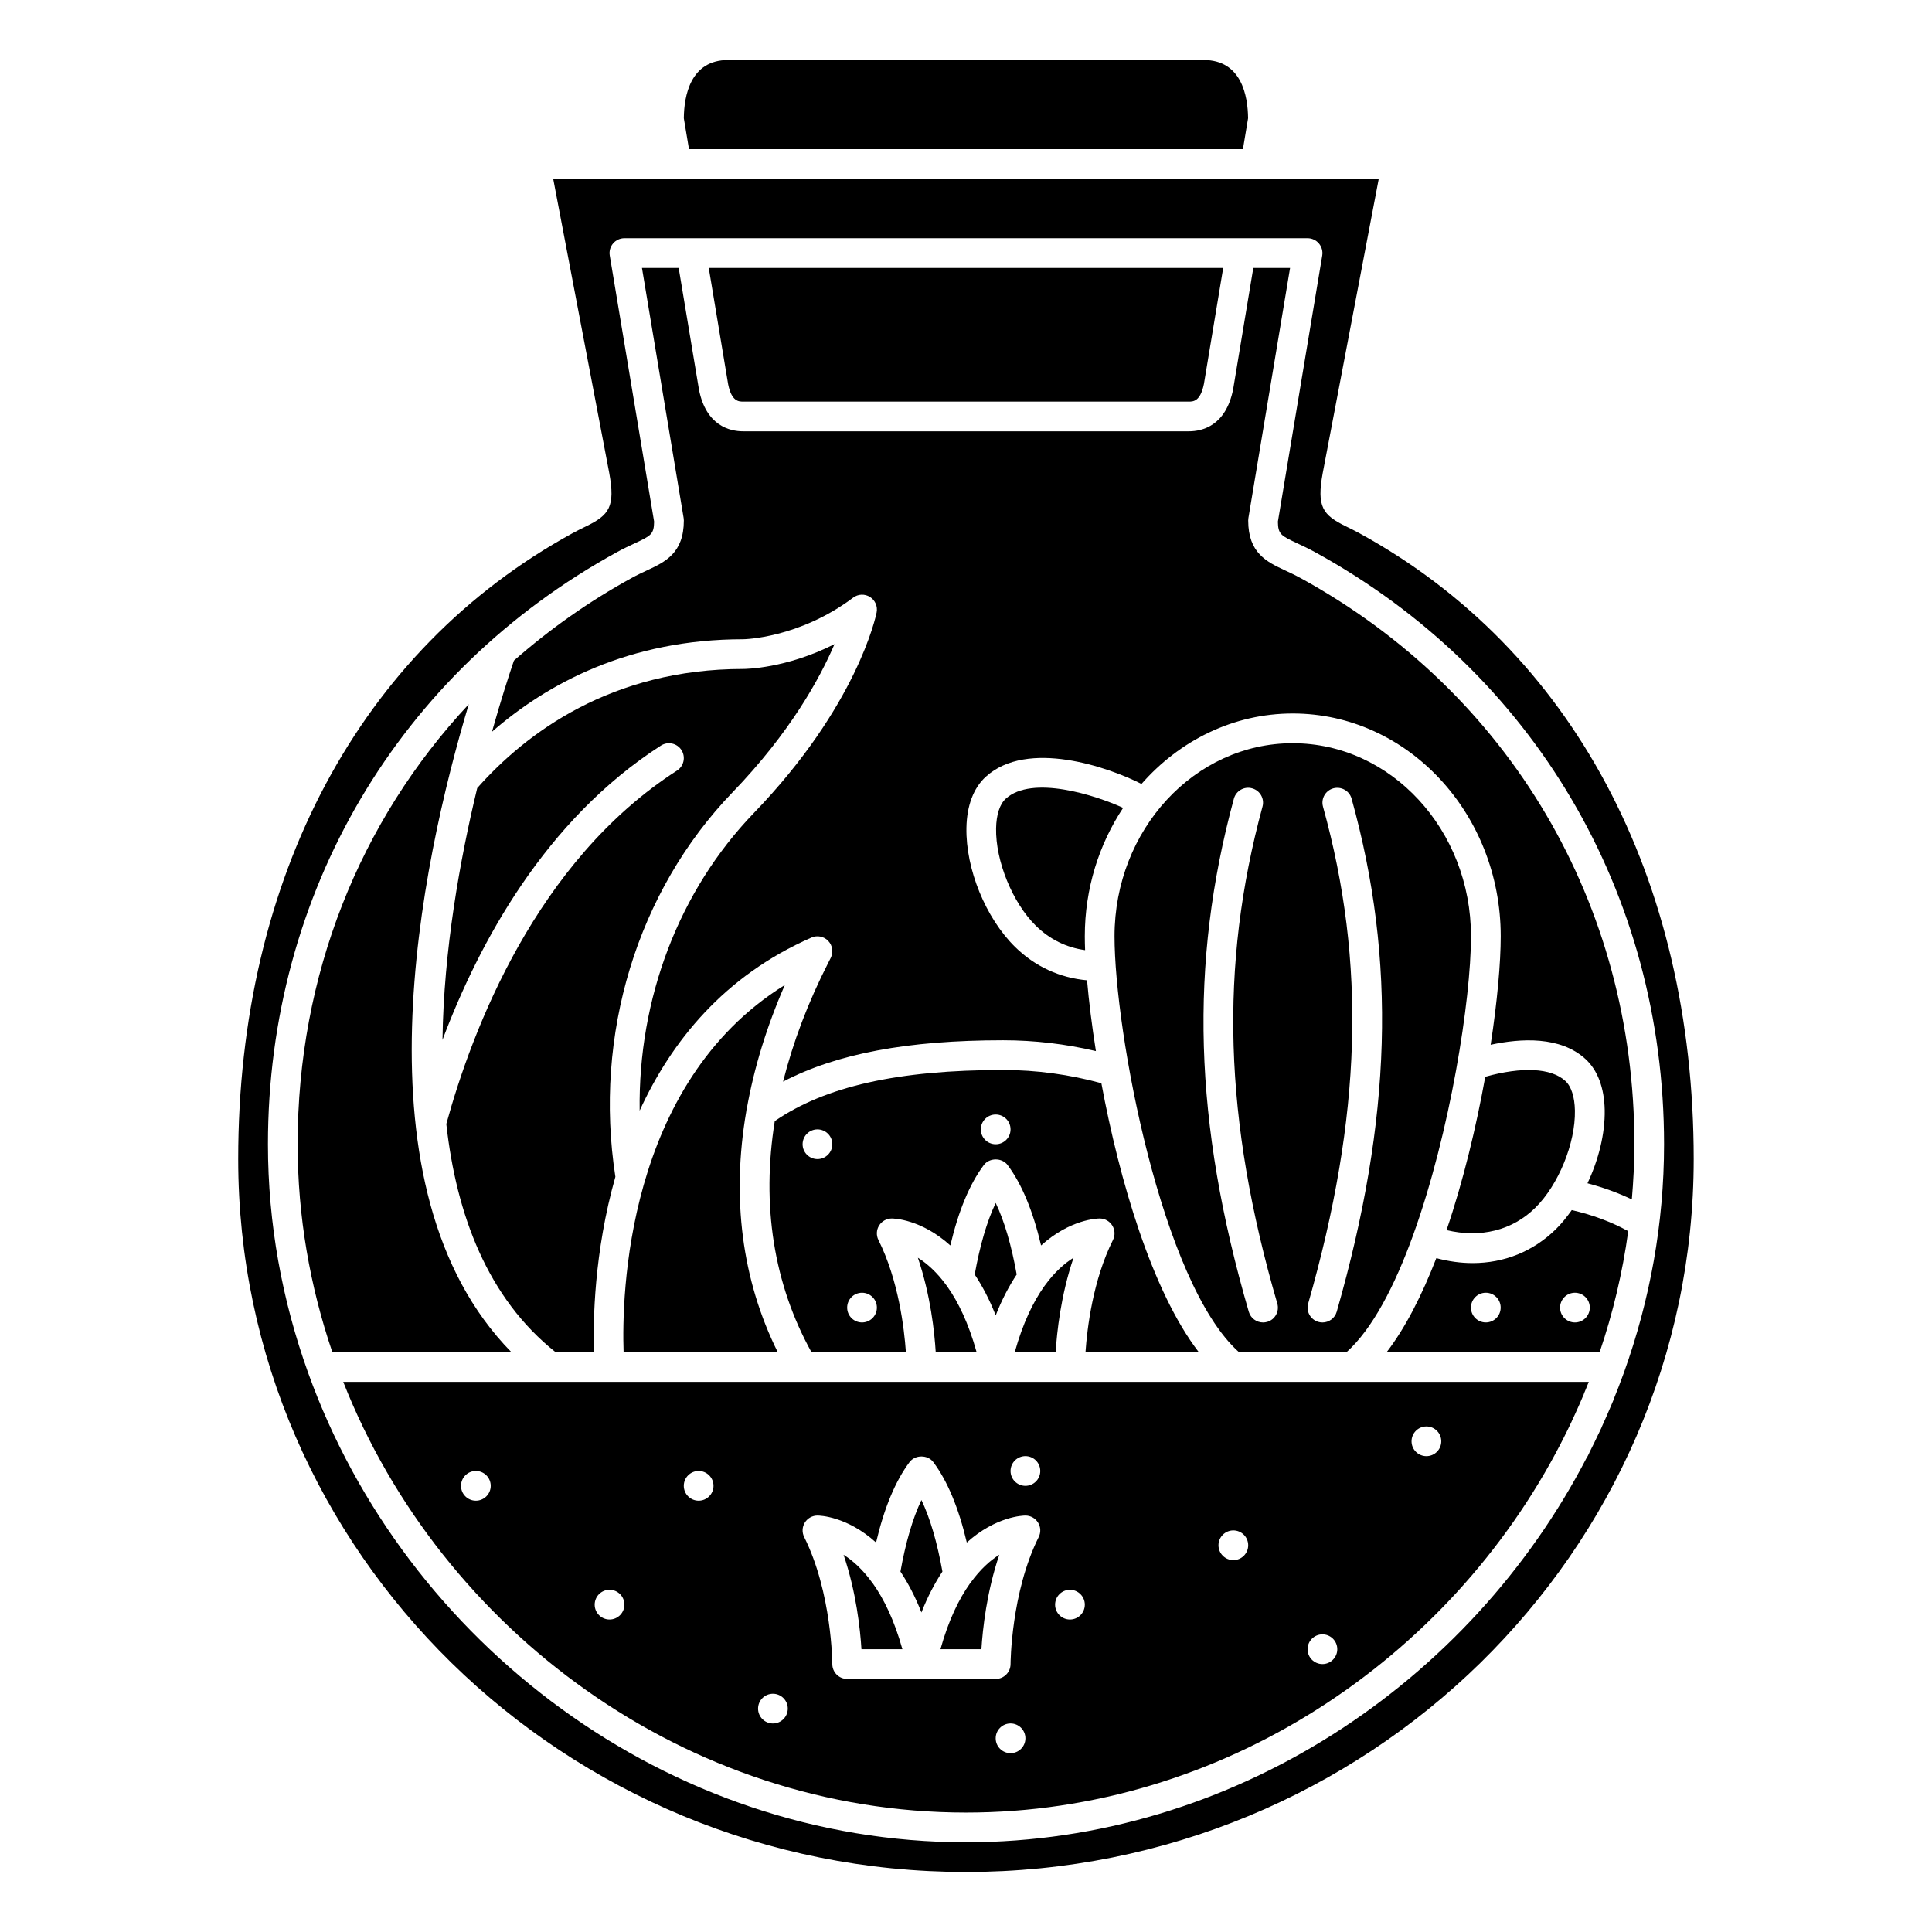 <?xml version="1.0" encoding="UTF-8"?>
<!-- Uploaded to: ICON Repo, www.svgrepo.com, Generator: ICON Repo Mixer Tools -->
<svg fill="#000000" width="800px" height="800px" version="1.1" viewBox="144 144 512 512" xmlns="http://www.w3.org/2000/svg">
 <g>
  <path d="m319.15 341.59c1.84-1.172 4.269-0.645 5.441 1.18 1.176 1.832 0.645 4.266-1.18 5.441-37.32 23.988-54.281 68.715-61.133 93.656 2.668 24.062 10.93 46.133 28.949 60.473h10.172c-0.246-8.066 0.004-26.473 5.684-46.473-5.816-37.617 5.758-75.668 31.047-101.89 15.27-15.828 23.145-30.207 27.023-39.277-12.84 6.492-23.633 6.582-24.195 6.582-34.992 0-57.543 16.969-70.488 31.562-4.602 19.062-8.883 42.988-9.207 66.742 9.688-25.766 27.238-58.297 57.887-77.996z"/>
  <path d="m550.84 464.1c6.164-6.062 10.691-17.148 10.527-25.793-0.07-3.629-0.973-6.418-2.547-7.856-3.781-3.449-11.453-3.797-21.211-1.105-2.387 13.23-5.809 27.566-10.262 40.648 9.004 2.152 17.406 0.09 23.492-5.894z"/>
  <path d="m410.52 355.68c-1.574 1.434-2.481 4.219-2.547 7.848-0.16 8.641 4.359 19.73 10.527 25.797 3.688 3.625 8.098 5.781 13.062 6.473-0.047-1.293-0.078-2.535-0.078-3.668 0-12.68 3.781-24.402 10.156-34.035-7.32-3.363-24.156-8.773-31.121-2.414z"/>
  <path d="m375.21 563.5c-2.625-3.644-5.305-6-7.652-7.461 3.363 9.891 4.41 19.734 4.734 25.016h10.852c-2.172-7.785-4.938-13.34-7.777-17.352-0.051-0.066-0.105-0.129-0.156-0.203z"/>
  <path d="m388.19 541.52c-2.328 4.879-4.199 11.336-5.562 18.965 1.977 2.988 3.871 6.519 5.562 10.836 1.688-4.316 3.586-7.848 5.562-10.836-1.363-7.633-3.238-14.086-5.562-18.965z"/>
  <path d="m428.5 477.31c-2.328 1.453-4.992 3.75-7.606 7.359-0.082 0.129-0.164 0.246-0.266 0.367-2.816 3.996-5.551 9.574-7.707 17.297h10.84c0.324-5.281 1.371-15.125 4.738-25.023z"/>
  <path d="m413.43 481.76c-1.363-7.629-3.234-14.082-5.562-18.965-2.328 4.879-4.199 11.336-5.562 18.965 1.977 2.988 3.871 6.519 5.562 10.836 1.688-4.32 3.586-7.848 5.562-10.836z"/>
  <path d="m394.85 484.68c-2.609-3.609-5.277-5.91-7.606-7.367 3.367 9.902 4.41 19.738 4.731 25.016h10.836c-2.16-7.727-4.891-13.309-7.715-17.301-0.09-0.113-0.168-0.223-0.246-0.348z"/>
  <path d="m349.32 441.1c-3.566 22.227-0.312 43.137 9.727 61.238h25.023c-0.438-6.309-1.953-19.078-7.277-29.73-0.609-1.219-0.547-2.668 0.172-3.828 0.723-1.16 1.988-1.867 3.356-1.867 0.527 0 7.789 0.148 15.527 7.148 2.148-9.133 5.117-16.305 8.875-21.316 1.484-1.984 4.812-1.984 6.297 0 3.758 5.016 6.727 12.184 8.875 21.316 7.738-7 15-7.148 15.527-7.148 1.367 0 2.629 0.707 3.348 1.871 0.719 1.16 0.785 2.609 0.172 3.828-5.324 10.652-6.84 23.418-7.277 29.73h30.031c-12.391-16.094-21.047-45.578-25.824-71.285-8.41-2.293-17.148-3.504-26.031-3.504-27.871 0-47.133 4.34-60.52 13.547zm11.316 10.07c-2.172 0-3.938-1.762-3.938-3.938 0-2.172 1.762-3.938 3.938-3.938 2.172 0 3.938 1.762 3.938 3.938 0 2.172-1.762 3.938-3.938 3.938zm11.809 43.293c-2.172 0-3.938-1.762-3.938-3.938 0-2.172 1.762-3.938 3.938-3.938 2.172 0 3.938 1.762 3.938 3.938 0 2.176-1.766 3.938-3.938 3.938zm39.359-51.168c0 2.172-1.762 3.938-3.938 3.938-2.172 0-3.938-1.762-3.938-3.938 0-2.172 1.762-3.938 3.938-3.938 2.176 0.004 3.938 1.766 3.938 3.938z"/>
  <path d="m268.23 330.63c-28.953 30.965-45.352 71.914-45.352 116.6 0 19.141 3.269 37.672 9.195 55.105h47.449c-42.449-43.227-23.988-129.37-11.293-171.71z"/>
  <path d="m309.26 502.34h40.848c-9.516-19.141-12.273-40.883-8.344-63.773 0.02-0.297 0.078-0.57 0.16-0.855 1.91-10.699 5.242-21.633 10.062-32.676-42.254 26.227-43.23 82.617-42.727 97.305z"/>
  <path d="m401.17 563.49c-0.051 0.078-0.109 0.145-0.168 0.219-2.836 4.008-5.598 9.562-7.769 17.344h10.852c0.328-5.289 1.379-15.133 4.738-25.023-2.34 1.457-5.023 3.812-7.652 7.461z"/>
  <path d="m486.59 340.96c-26.043 0-47.23 22.953-47.23 51.168 0 25.172 12.438 91.879 32.98 110.21h28.5c6.836-6.102 12.785-17.535 17.664-31.047 0.012-0.027 0.004-0.059 0.012-0.086 0.012-0.027 0.031-0.043 0.043-0.07 9.754-27.059 15.266-62.242 15.266-79.004 0-28.211-21.188-51.168-47.234-51.168zm-6.773 153.35c-0.363 0.105-0.734 0.156-1.098 0.156-1.707 0-3.277-1.113-3.777-2.836-14.613-50.184-15.832-92.109-3.957-135.95 0.566-2.098 2.723-3.352 4.828-2.766 2.098 0.566 3.336 2.727 2.766 4.828-11.473 42.363-10.266 82.98 3.918 131.7 0.605 2.086-0.59 4.269-2.68 4.875zm18.43-2.695c-0.492 1.727-2.066 2.852-3.781 2.852-0.363 0-0.727-0.051-1.086-0.152-2.086-0.594-3.297-2.773-2.699-4.863 14.199-49.641 15.414-90.258 3.926-131.69-0.578-2.094 0.645-4.266 2.738-4.844 2.098-0.566 4.266 0.645 4.844 2.738 11.902 42.91 10.688 84.84-3.941 135.96z"/>
  <path d="m556.36 469.71c-6.055 5.957-13.742 9.02-22.105 9.02-3.125 0-6.344-0.441-9.613-1.309-3.773 9.734-8.16 18.418-13.16 24.91h56.441c3.512-10.332 6.066-21.051 7.574-32.059-4.445-2.453-9.52-4.344-14.969-5.582-1.297 1.82-2.668 3.543-4.168 5.019zm-18.605 24.75c-2.172 0-3.938-1.762-3.938-3.938 0-2.172 1.762-3.938 3.938-3.938 2.172 0 3.938 1.762 3.938 3.938 0 2.176-1.766 3.938-3.938 3.938zm27.555-3.934c0 2.172-1.762 3.938-3.938 3.938-2.172 0-3.938-1.762-3.938-3.938 0-2.172 1.762-3.938 3.938-3.938 2.172 0 3.938 1.766 3.938 3.938z"/>
  <path d="m427.55 510.21h-39.352-0.004-153.23c26.008 65.996 91.082 114.14 165.04 114.14 67.758 0 128.05-40.422 157.69-97.945 0.004-0.008 0.004-0.02 0.008-0.027l0.25-0.492c0.027-0.051 0.055-0.098 0.082-0.148l0.086-0.176c0.008-0.012 0.02-0.02 0.027-0.031 0.836-1.637 1.637-3.289 2.422-4.957 0.012-0.027 0.004-0.055 0.02-0.082l0.73-1.559c0.004-0.012 0.016-0.02 0.02-0.031 0.828-1.805 1.633-3.625 2.402-5.465 0.016-0.043 0.008-0.09 0.027-0.133l0.492-1.16c0-0.004 0.004-0.004 0.004-0.008 0.266-0.641 0.523-1.281 0.777-1.93h-137.49c0.004 0 0.004 0 0 0zm-157.44 31.488c-2.172 0-3.938-1.762-3.938-3.938 0-2.172 1.762-3.938 3.938-3.938 2.172 0 3.938 1.762 3.938 3.938 0 2.172-1.766 3.938-3.938 3.938zm35.426 31.488c-2.172 0-3.938-1.762-3.938-3.938 0-2.172 1.762-3.938 3.938-3.938 2.172 0 3.938 1.762 3.938 3.938-0.004 2.172-1.766 3.938-3.938 3.938zm23.613-31.488c-2.172 0-3.938-1.762-3.938-3.938 0-2.172 1.762-3.938 3.938-3.938 2.172 0 3.938 1.762 3.938 3.938 0 2.172-1.762 3.938-3.938 3.938zm19.684 59.039c-2.172 0-3.938-1.762-3.938-3.938 0-2.172 1.762-3.938 3.938-3.938 2.172 0 3.938 1.762 3.938 3.938-0.004 2.176-1.766 3.938-3.938 3.938zm62.973 7.871c-2.172 0-3.938-1.762-3.938-3.938 0-2.172 1.762-3.938 3.938-3.938 2.172 0 3.938 1.762 3.938 3.938s-1.762 3.938-3.938 3.938zm7.461-57.277c-7.348 14.691-7.461 33.477-7.461 33.668-0.004 2.172-1.762 3.934-3.938 3.934h-39.359c-2.172 0-3.934-1.758-3.938-3.934 0-0.188-0.109-18.977-7.457-33.668-0.609-1.219-0.547-2.668 0.172-3.828 0.723-1.164 1.988-1.867 3.352-1.867 0.527 0 7.789 0.148 15.527 7.148 2.148-9.133 5.117-16.305 8.875-21.316 1.484-1.984 4.812-1.984 6.297 0 3.758 5.016 6.727 12.184 8.875 21.316 7.742-7 15.004-7.148 15.531-7.148 1.367 0 2.629 0.707 3.348 1.871 0.723 1.156 0.785 2.606 0.176 3.824zm-3.523-13.57c-2.172 0-3.938-1.762-3.938-3.938 0-2.172 1.762-3.938 3.938-3.938 2.172 0 3.938 1.762 3.938 3.938 0 2.176-1.766 3.938-3.938 3.938zm106.27-15.742c2.172 0 3.938 1.762 3.938 3.938 0 2.172-1.762 3.938-3.938 3.938-2.172 0-3.938-1.762-3.938-3.938s1.766-3.938 3.938-3.938zm-27.555 55.102c2.172 0 3.938 1.762 3.938 3.938 0 2.172-1.762 3.938-3.938 3.938-2.172 0-3.938-1.762-3.938-3.938 0.004-2.172 1.766-3.938 3.938-3.938zm-23.613-27.551c2.172 0 3.938 1.762 3.938 3.938 0 2.172-1.762 3.938-3.938 3.938-2.172 0-3.938-1.762-3.938-3.938 0-2.172 1.766-3.938 3.938-3.938zm-39.359 19.68c0 2.172-1.762 3.938-3.938 3.938-2.172 0-3.938-1.762-3.938-3.938 0-2.172 1.762-3.938 3.938-3.938 2.172 0.004 3.938 1.766 3.938 3.938z"/>
  <path d="m488.64 297.18c-1.484-0.816-2.852-1.445-4.074-2.019-4.809-2.242-9.781-4.559-9.781-13.242 0-0.215 0.02-0.434 0.055-0.645l11.043-66.266h-9.746l-5.34 32.133c-1.941 9.73-8.195 11.16-11.754 11.16h-118.08c-3.559 0-9.812-1.434-11.73-11.035l-5.379-32.258h-9.73l11.043 66.266c0.035 0.211 0.055 0.43 0.055 0.645 0 8.684-4.973 11-9.777 13.242-1.227 0.574-2.59 1.203-4.074 2.019-11.387 6.242-21.77 13.621-31.176 21.879-1.395 4.098-3.5 10.617-5.82 18.867 14.652-12.781 36.32-24.52 66.59-24.52 0.133 0 14.715-0.211 29.125-11.02 1.301-0.98 3.074-1.055 4.461-0.184 1.383 0.871 2.078 2.504 1.758 4.102-0.195 1-5.176 24.785-32.516 53.133-19.938 20.672-30.695 49.277-30.281 78.891 8.355-18.238 22.297-35.695 45.547-45.867 1.516-0.66 3.289-0.309 4.43 0.898 1.141 1.199 1.41 2.988 0.668 4.473l-0.586 1.152c-5.465 10.684-9.445 21.277-12.051 31.66 14.176-7.414 32.977-10.965 58.328-10.965 8.348 0 16.578 0.988 24.574 2.867-1.078-6.809-1.863-13.188-2.348-18.758-7.281-0.656-13.824-3.676-19.086-8.852-7.789-7.66-13.082-20.637-12.879-31.559 0.109-5.891 1.887-10.566 5.117-13.52 11.039-10.062 32.605-2.523 41.277 1.898 10.055-11.465 24.289-18.672 40.094-18.672 30.387 0 55.105 26.484 55.105 59.039 0 6.977-0.902 17.176-2.668 28.75 8.055-1.738 18.461-2.297 25.105 3.758 3.234 2.953 5.004 7.629 5.117 13.527 0.117 6.269-1.621 13.195-4.566 19.426 4.144 1.094 8.105 2.523 11.758 4.277 0.41-4.84 0.676-9.707 0.676-14.633 0-63.578-33.078-119.68-88.48-150.05z"/>
  <path d="m340.96 250.43h118.08c1.148 0 3.07 0 4.016-4.703l5.102-30.719h-136.33l5.141 30.844c0.918 4.578 2.84 4.578 3.988 4.578z"/>
  <path d="m473.39 183.52 1.363-8.188c-0.059-5.914-1.711-15.43-11.777-15.43h-125.98c-10.066 0-11.719 9.516-11.777 15.43l1.367 8.188z"/>
  <path d="m504.38 285.37c-1.41-0.77-2.609-1.355-3.617-1.844-6.269-3.035-7.848-5.258-6.234-14.121l14.855-78.016h-218.78l14.855 77.98c1.617 8.898 0.039 11.121-6.231 14.156-1.008 0.488-2.207 1.066-3.617 1.844-56.23 30.824-88.484 91.254-88.484 165.8 0 104.18 86.516 188.93 192.86 188.93s192.86-84.754 192.86-188.93c0.004-74.543-32.246-134.97-88.477-165.8zm69.941 222.48c-0.871 2.422-1.801 4.812-2.769 7.191-0.016 0.039-0.008 0.082-0.023 0.121l-0.492 1.156c-0.805 1.93-1.652 3.836-2.519 5.738-0.016 0.035-0.008 0.07-0.023 0.102l-0.793 1.684c-0.008 0.016-0.02 0.027-0.031 0.043-0.797 1.688-1.609 3.371-2.457 5.031-0.012 0.023-0.008 0.047-0.016 0.07-0.027 0.059-0.055 0.109-0.082 0.168l-0.379 0.766c-0.043 0.082-0.113 0.141-0.16 0.215-31 59.973-93.902 102.09-164.58 102.09-79.156 0-148.58-52.809-174.32-124.37-0.023-0.051-0.035-0.105-0.055-0.156-6.836-19.047-10.613-39.402-10.613-60.465 0-66.504 34.605-125.18 92.574-156.96 1.648-0.902 3.168-1.613 4.531-2.246 4.402-2.051 5.184-2.422 5.231-5.793l-11.754-70.52c-0.191-1.141 0.129-2.305 0.883-3.191 0.742-0.883 1.84-1.391 2.996-1.391h181.05c1.156 0 2.254 0.508 3.004 1.395 0.746 0.887 1.07 2.051 0.883 3.191l-11.754 70.516c0.047 3.371 0.832 3.738 5.231 5.793 1.367 0.633 2.883 1.348 4.531 2.246 57.969 31.781 92.574 90.453 92.574 156.96 0 21.062-3.777 41.414-10.613 60.461-0.02 0.055-0.031 0.109-0.055 0.16z"/>
 </g>
</svg>